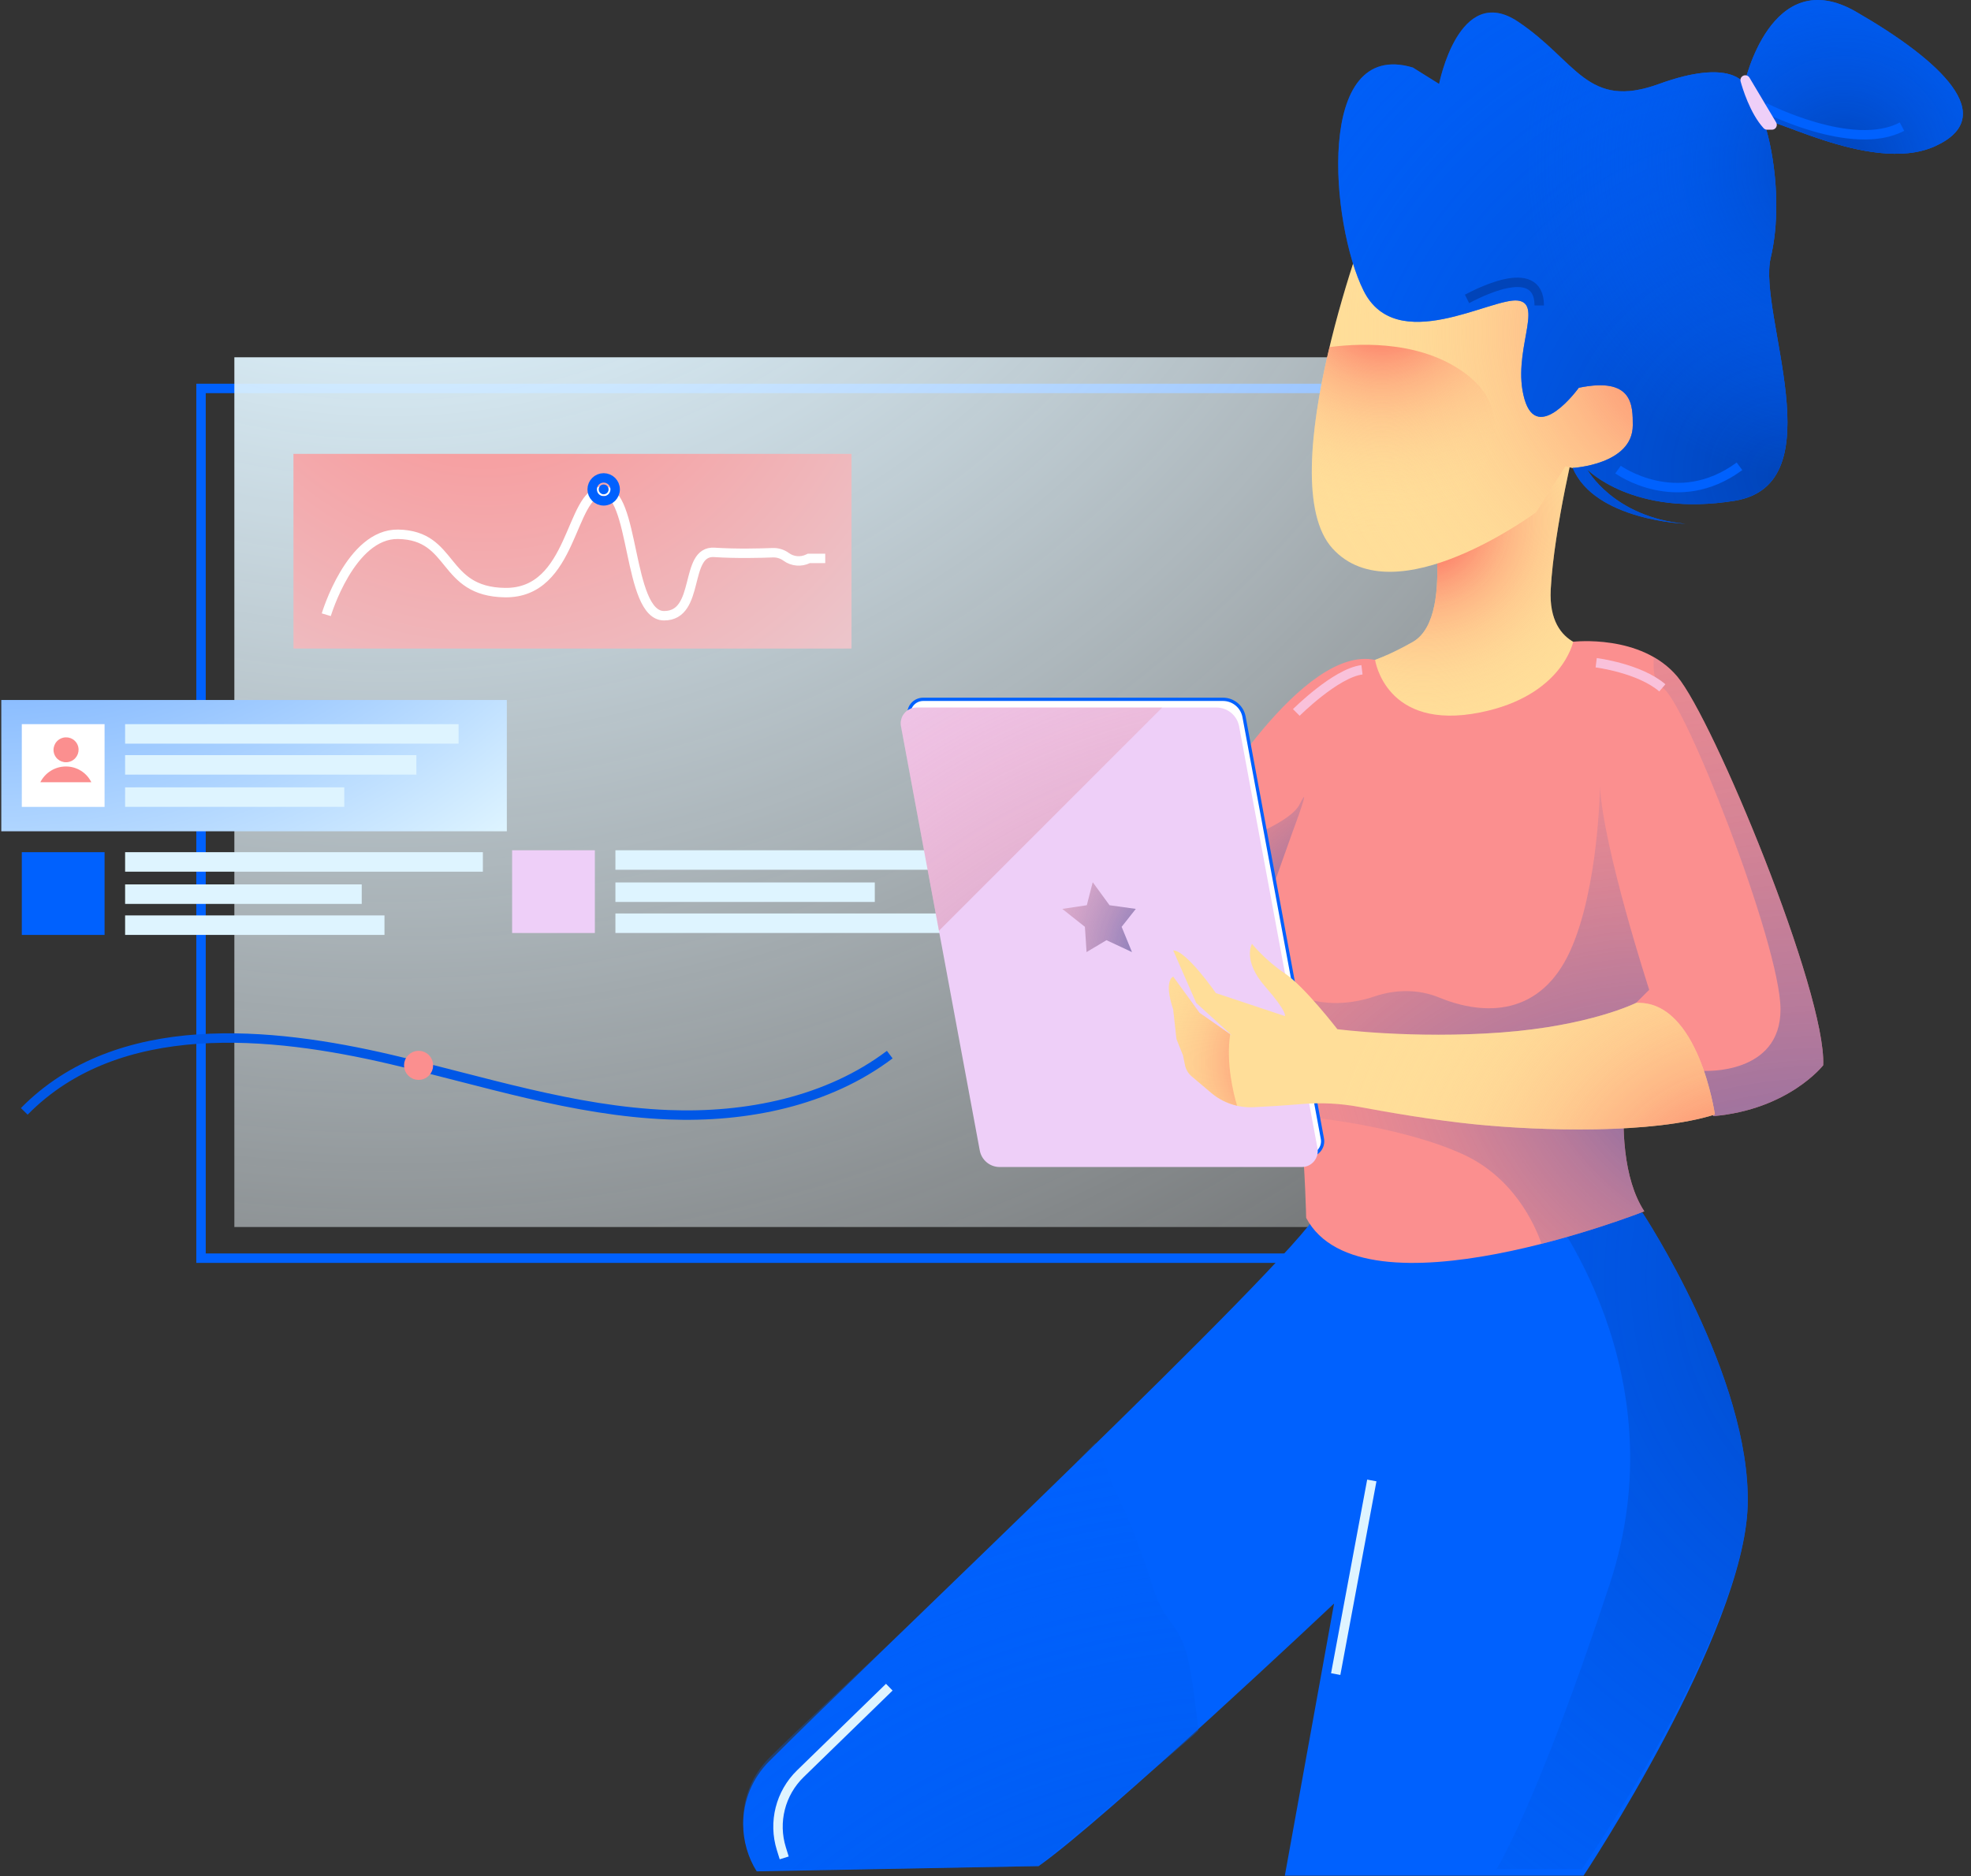 <?xml version="1.0" encoding="UTF-8"?> <svg xmlns="http://www.w3.org/2000/svg" width="209" height="199" viewBox="0 0 209 199" fill="none"><rect x="0" y="0" width="209" height="199" fill="#333333" stroke="none"/> <path d="M161.944 41.197H21.316V133.441H161.944V41.197Z" stroke="#0061FE" stroke-miterlimit="10"></path> <path d="M157.125 37.894H24.851V130.137H157.125V37.894Z" fill="url(#paint0_radial_630_1888)"></path> <path d="M90.292 68.785H31.117V49.896V48.137L33.409 48.137H90.292V68.785Z" fill="url(#paint1_radial_630_1888)"></path> <path d="M34.598 65.198C34.598 65.198 37.169 56.576 42.218 56.666C48.206 56.772 46.789 62.753 53.541 62.852C60.835 62.958 60.399 52.293 63.883 52.08C67.367 51.866 66.496 65.305 70.415 65.305C74.334 65.305 72.484 58.372 75.749 58.586C78.097 58.739 80.67 58.671 81.931 58.622C82.443 58.602 82.948 58.754 83.357 59.055L83.359 59.057C84.032 59.552 84.934 59.631 85.687 59.262L85.765 59.225H87.507" stroke="white" stroke-miterlimit="10"></path> <path d="M64.011 53.121C64.684 53.121 65.23 52.576 65.23 51.903C65.23 51.23 64.684 50.685 64.011 50.685C63.338 50.685 62.793 51.23 62.793 51.903C62.793 52.576 63.338 53.121 64.011 53.121Z" stroke="#0061FE" stroke-miterlimit="10"></path> <path d="M64.011 52.425C64.299 52.425 64.533 52.191 64.533 51.903C64.533 51.615 64.299 51.381 64.011 51.381C63.723 51.381 63.489 51.615 63.489 51.903C63.489 52.191 63.723 52.425 64.011 52.425Z" fill="#0061FE"></path> <path d="M53.743 74.241H0.137V88.165H53.743V74.241Z" fill="url(#paint2_radial_630_1888)"></path> <path d="M11.088 90.382H2.312V99.157H11.088V90.382Z" fill="#0061FE"></path> <path d="M63.078 90.179H54.303V98.954H63.078V90.179Z" fill="#EECFF8"></path> <path d="M110.864 90.179H65.257V92.246H110.864V90.179Z" fill="#DEF4FF"></path> <path d="M92.76 93.593H65.257V95.66H92.76V93.593Z" fill="#DEF4FF"></path> <path d="M100.863 96.883H65.257V98.951H100.863V96.883Z" fill="#DEF4FF"></path> <path d="M51.202 90.382H13.267V92.45H51.202V90.382Z" fill="#DEF4FF"></path> <path d="M38.357 93.8H13.267V95.868H38.357V93.8Z" fill="#DEF4FF"></path> <path d="M40.769 97.089H13.267V99.156H40.769V97.089Z" fill="#DEF4FF"></path> <path d="M36.505 83.507H13.267V85.575H36.505V83.507Z" fill="#DEF4FF"></path> <path d="M44.153 80.089H13.267V82.156H44.153V80.089Z" fill="#DEF4FF"></path> <path d="M48.629 76.804H13.267V78.871H48.629V76.804Z" fill="#DEF4FF"></path> <path d="M11.088 76.804H2.312V85.579H11.088V76.804Z" fill="white"></path> <path d="M7.556 80.722C8.223 80.415 8.517 79.629 8.212 78.967C7.907 78.305 7.12 78.018 6.452 78.325C5.785 78.632 5.492 79.417 5.796 80.079C6.101 80.741 6.889 81.029 7.556 80.722Z" fill="#FB8F8F"></path> <path d="M9.685 82.966C9.201 81.974 8.178 81.292 6.991 81.292C5.804 81.292 4.773 81.974 4.276 82.966H9.685Z" fill="#FB8F8F"></path> <path d="M2.573 117.871C12.55 107.717 28.802 109.413 41.396 112.354C51.135 114.627 60.805 117.833 70.872 118.23C79.136 118.557 87.747 116.837 94.347 111.853" stroke="#0057E6" stroke-miterlimit="10"></path> <path d="M44.386 114.036C44.963 114.036 45.43 113.568 45.43 112.992C45.43 112.415 44.963 111.947 44.386 111.947C43.809 111.947 43.342 112.415 43.342 112.992C43.342 113.568 43.809 114.036 44.386 114.036Z" fill="#FB8F8F" stroke="#FB8F8F" stroke-miterlimit="10"></path> <path d="M174.182 128.647C174.182 128.647 185.669 146.052 185.32 159.627C184.972 173.203 167.916 198.934 167.916 198.934H136.24L141.461 170.07C141.461 170.07 117.095 193.044 110.133 197.917L80.246 198.474C79.303 196.974 78.805 195.237 78.805 193.461C78.805 190.966 79.793 188.574 81.555 186.806C93.125 175.194 136.696 134.088 139.721 128.647C143.202 122.381 174.182 128.647 174.182 128.647Z" fill="#0061FE"></path> <path d="M110.133 197.917C110.133 197.917 127.189 183.645 127.078 183.51C126.841 181.477 126.42 177.724 125.922 175.723C125.031 172.151 123.42 172.05 122.32 168.535C121.126 164.727 119.705 160.985 117.944 157.399C117.45 156.393 116.931 153.964 116.145 153.027C102.569 167.062 87.74 180.251 81.555 186.458C79.793 188.226 78.805 190.618 78.805 193.113C78.805 194.885 79.257 196.908 80.197 198.412C80.197 198.412 98.442 198.11 110.133 197.917Z" fill="url(#paint3_radial_630_1888)"></path> <path d="M174.182 128.645C174.182 128.645 169.326 127.663 163.245 126.866C164.226 128.06 178.087 145.475 170.701 167.979C163.043 191.301 158.692 198.235 158.692 198.235H167.742C167.742 198.235 184.972 173.2 185.32 159.625C185.668 146.049 174.182 128.645 174.182 128.645Z" fill="url(#paint4_radial_630_1888)"></path> <path d="M151.208 51.024C151.208 51.024 154.689 65.295 149.815 68.08C144.942 70.865 142.157 70.865 142.157 70.865C142.157 70.865 144.594 77.13 155.385 77.13C166.176 77.13 169.656 68.776 169.656 68.776C169.656 68.776 164.087 69.124 164.435 62.511C164.783 55.897 167.22 46.15 167.22 46.15L151.208 51.024Z" fill="#FFDE99"></path> <path d="M151.208 51.024C151.208 51.024 154.689 65.295 149.815 68.08C144.942 70.865 142.157 70.865 142.157 70.865C142.157 70.865 144.594 77.13 155.385 77.13C166.176 77.13 169.656 68.776 169.656 68.776C169.656 68.776 164.087 69.124 164.435 62.511C164.783 55.897 167.22 46.15 167.22 46.15L151.208 51.024Z" fill="url(#paint5_radial_630_1888)"></path> <path d="M145.812 21.609C145.116 22.654 134.673 50.849 141.287 58.159C147.901 65.469 162.869 54.33 162.869 54.33L166.001 49.457C166.001 49.457 172.615 51.545 174.704 44.931C176.792 38.318 166.698 41.102 166.698 41.102L168.09 27.875L155.559 21.609H145.812Z" fill="#FFDE99"></path> <path d="M145.812 21.609C145.116 22.654 134.673 50.849 141.287 58.159C147.901 65.469 162.869 54.33 162.869 54.33L166.001 49.457C166.001 49.457 172.615 51.545 174.704 44.931C176.792 38.318 166.698 41.102 166.698 41.102L168.09 27.875L155.559 21.609H145.812Z" fill="url(#paint6_radial_630_1888)"></path> <path d="M167.411 41.127C167.411 41.127 163.043 47.194 161.65 42.32C160.258 37.447 163.739 32.226 160.954 31.878C158.169 31.53 148.075 37.795 144.594 30.834C141.113 23.872 139.373 4.031 149.815 7.163L152.6 8.904C152.6 8.904 154.689 -1.887 160.954 2.29C167.22 6.467 168.264 11.688 175.922 8.904C183.58 6.119 184.972 8.904 184.972 8.904C184.972 8.904 187.757 -3.975 196.807 1.246C205.858 6.467 212.123 12.385 205.162 15.518C198.2 18.65 186.365 11.34 187.061 13.081C187.757 14.821 189.149 21.435 187.757 27.353C186.365 33.27 194.719 51.371 183.928 53.111C173.137 54.852 168.288 49.77 168.288 49.77C168.288 49.77 171.049 54.852 178.707 55.548C178.707 55.548 169.103 55.203 166.771 49.63C166.771 49.63 173.137 49.282 173.137 45.105C173.137 43.017 173.169 39.932 167.411 41.127Z" fill="#0061FE"></path> <path d="M167.411 41.127C167.411 41.127 163.043 47.194 161.65 42.32C160.258 37.447 163.739 32.226 160.954 31.878C158.169 31.53 148.075 37.795 144.594 30.834C141.113 23.872 139.373 4.031 149.815 7.163L152.6 8.904C152.6 8.904 154.689 -1.887 160.954 2.29C167.22 6.467 168.264 11.688 175.922 8.904C183.58 6.119 184.972 8.904 184.972 8.904C184.972 8.904 187.757 -3.975 196.807 1.246C205.858 6.467 212.123 12.385 205.162 15.518C198.2 18.65 186.365 11.34 187.061 13.081C187.757 14.821 189.149 21.435 187.757 27.353C186.365 33.27 194.719 51.371 183.928 53.111C173.137 54.852 168.288 49.77 168.288 49.77C168.288 49.77 171.049 54.852 178.707 55.548C178.707 55.548 169.103 55.203 166.771 49.63C166.771 49.63 173.137 49.282 173.137 45.105C173.137 43.017 173.169 39.932 167.411 41.127Z" fill="url(#paint7_radial_630_1888)"></path> <path d="M167.411 41.127C167.411 41.127 163.043 47.194 161.65 42.32C160.258 37.447 163.739 32.226 160.954 31.878C158.169 31.53 148.075 37.795 144.594 30.834C141.113 23.872 139.373 4.031 149.815 7.163L152.6 8.904C152.6 8.904 154.689 -1.887 160.954 2.29C167.22 6.467 168.264 11.688 175.922 8.904C183.58 6.119 184.972 8.904 184.972 8.904C184.972 8.904 187.757 -3.975 196.807 1.246C205.858 6.467 212.123 12.385 205.162 15.518C198.2 18.65 186.365 11.34 187.061 13.081C187.757 14.821 189.149 21.435 187.757 27.353C186.365 33.27 194.719 51.371 183.928 53.111C173.137 54.852 168.288 49.77 168.288 49.77C168.288 49.77 171.049 54.852 178.707 55.548C178.707 55.548 169.103 55.203 166.771 49.63C166.771 49.63 173.137 49.282 173.137 45.105C173.137 43.017 173.169 39.932 167.411 41.127Z" fill="url(#paint8_radial_630_1888)"></path> <path d="M155.733 39.883C151.173 36.235 144.817 36.322 140.977 36.812C139.306 43.806 138.252 51.523 140.013 56.02L144.594 56.939L154.34 53.806C154.34 53.806 162.695 45.452 155.733 39.883Z" fill="url(#paint9_radial_630_1888)"></path> <path d="M187.11 11.39C187.11 11.39 196.459 16.214 201.681 13.43" stroke="#0061FE" stroke-miterlimit="10"></path> <path d="M184.569 8.633C184.743 9.273 185.557 12.016 187.009 13.597C187.106 13.701 187.242 13.757 187.385 13.757H187.893C188.293 13.757 188.54 13.322 188.335 12.977L185.508 8.233C185.275 7.843 184.687 7.923 184.569 8.361C184.544 8.452 184.544 8.546 184.569 8.633Z" fill="#EECFF8"></path> <path d="M171.571 49.804C171.571 49.804 177.836 54.329 184.45 49.456" stroke="#0061FE" stroke-miterlimit="10"></path> <path d="M155.559 31.702C156.255 31.354 163.217 27.525 163.217 32.399" stroke="#0144B9" stroke-miterlimit="10"></path> <path d="M166.816 68.064C166.816 68.064 174.007 67.208 177.836 71.733C181.665 76.259 193.675 105.324 193.326 112.982C193.326 112.982 189.672 117.681 181.665 118.377C181.665 118.377 178.881 106.542 173.659 106.542C173.659 106.542 169.83 121.51 174.356 128.472C174.356 128.472 144.42 140.307 138.502 129.168C138.502 129.168 138.154 110.719 135.021 103.758C131.889 96.796 127.886 85.831 127.886 85.831C127.886 85.831 138.106 68.336 145.812 69.993C145.812 69.993 146.905 77.571 156.951 75.562C165.653 73.822 166.816 68.064 166.816 68.064Z" fill="#FB8F8F"></path> <path d="M172.295 115.071H137.98L137.872 118.378C137.876 118.378 148.075 119.248 155.037 122.381C160.498 124.839 162.747 129.865 163.46 131.919C169.576 130.359 174.356 128.473 174.356 128.473C172.121 125.037 171.922 119.645 172.295 115.071Z" fill="url(#paint10_radial_630_1888)"></path> <path d="M137.806 85.309C136.87 87.182 131.997 89.055 128.906 90.081C130.152 92.88 131.676 96.298 133.072 99.414L137.11 88.094C137.11 88.094 139.199 82.524 137.806 85.309Z" fill="url(#paint11_radial_630_1888)"></path> <path d="M166.524 100.799C163.391 107.761 157.463 107.792 152.607 105.798C150.431 104.903 147.991 104.92 145.764 105.676C143.226 106.532 139.78 106.925 136.24 104.976C135.913 104.795 135.606 104.618 135.307 104.44C136.146 106.609 136.769 109.623 137.228 112.805L146.334 114.375C146.334 114.375 172.939 109.947 173.04 109.376C173.141 108.805 173.485 106.368 173.485 106.368L174.878 104.976C174.878 104.976 170.005 90.008 169.656 83.394C169.656 83.394 169.528 94.126 166.524 100.799Z" fill="url(#paint12_radial_630_1888)"></path> <path d="M106.698 122.555C105.747 122.555 104.933 121.876 104.759 120.943L96.405 75.956C96.321 75.514 96.439 75.062 96.728 74.713C97.017 74.365 97.438 74.167 97.891 74.167H129.685C130.778 74.167 131.718 74.947 131.92 76.026L140.229 120.766C140.313 121.208 140.194 121.66 139.905 122.008C139.616 122.357 139.195 122.555 138.743 122.555H106.698Z" fill="white"></path> <path d="M129.682 74.344C130.691 74.344 131.561 75.065 131.746 76.06L140.055 120.8C140.128 121.194 140.024 121.594 139.769 121.897C139.515 122.203 139.139 122.377 138.743 122.377H106.701C105.834 122.377 105.093 121.757 104.933 120.908L96.579 75.921C96.505 75.528 96.61 75.127 96.864 74.825C97.118 74.518 97.494 74.344 97.891 74.344H129.682ZM129.682 73.996H97.887C96.832 73.996 96.039 74.953 96.23 75.987L104.585 120.974C104.773 121.991 105.66 122.729 106.694 122.729H138.736C139.79 122.729 140.584 121.771 140.393 120.738L132.084 75.998C131.871 74.838 130.858 73.996 129.682 73.996Z" fill="#0061FE"></path> <path d="M138.043 123.774H106.001C104.967 123.774 104.08 123.036 103.892 122.019L95.538 77.032C95.346 75.995 96.14 75.041 97.195 75.041H128.989C130.169 75.041 131.179 75.883 131.394 77.043L139.703 121.783C139.891 122.816 139.098 123.774 138.043 123.774Z" fill="#EECFF8"></path> <path d="M99.562 98.718L123.239 75.041H97.191C96.136 75.041 95.343 75.998 95.534 77.032L99.562 98.718Z" fill="url(#paint13_radial_630_1888)"></path> <path d="M175.362 69.698C175.275 71.289 175.452 72.681 176.27 72.953C178.359 73.649 188.801 100.104 188.801 107.066C188.801 114.027 180.68 113.575 180.68 113.575L180.496 114.595C181.269 116.694 181.665 118.379 181.665 118.379C189.672 117.682 193.326 112.983 193.326 112.983C193.675 105.325 181.665 76.26 177.836 71.735C177.109 70.875 176.26 70.21 175.362 69.698Z" fill="url(#paint14_radial_630_1888)"></path> <path d="M173.485 106.37C173.485 106.37 168.612 108.807 159.214 109.503C149.815 110.199 141.809 109.155 141.809 109.155C141.809 109.155 138.328 104.63 136.24 103.237C134.151 101.845 132.759 100.104 132.759 100.104C132.759 100.104 131.715 101.845 134.151 104.63C136.588 107.414 136.24 107.762 136.24 107.762L128.93 105.326C128.93 105.326 125.797 100.801 124.405 100.801L126.841 106.37L130.67 109.851L127.189 107.414L124.405 103.585C124.405 103.585 123.36 103.933 124.405 107.066L124.753 110.199L125.449 111.94L125.651 112.942C125.748 113.422 126.002 113.854 126.375 114.167L128.436 115.911C129.678 116.962 131.273 117.505 132.898 117.432C134.176 117.373 135.916 117.272 138.081 117.091C140.097 116.924 142.126 117.029 144.117 117.398C147.177 117.968 152.078 118.814 156.432 119.249C163.394 119.946 175.229 120.294 181.843 118.205C181.84 118.205 180.099 106.022 173.485 106.37Z" fill="#FFDE99"></path> <path d="M173.485 106.37C173.485 106.37 168.612 108.807 159.214 109.503C149.815 110.199 141.809 109.155 141.809 109.155C141.809 109.155 138.328 104.63 136.24 103.237C134.151 101.845 132.759 100.104 132.759 100.104C132.759 100.104 131.715 101.845 134.151 104.63C136.588 107.414 136.24 107.762 136.24 107.762L128.93 105.326C128.93 105.326 125.797 100.801 124.405 100.801L126.841 106.37L130.67 109.851L127.189 107.414L124.405 103.585C124.405 103.585 123.36 103.933 124.405 107.066L124.753 110.199L125.449 111.94L125.651 112.942C125.748 113.422 126.002 113.854 126.375 114.167L128.436 115.911C129.678 116.962 131.273 117.505 132.898 117.432C134.176 117.373 135.916 117.272 138.081 117.091C140.097 116.924 142.126 117.029 144.117 117.398C147.177 117.968 152.078 118.814 156.432 119.249C163.394 119.946 175.229 120.294 181.843 118.205C181.84 118.205 180.099 106.022 173.485 106.37Z" fill="url(#paint15_radial_630_1888)"></path> <path d="M130.441 109.686L128.056 108.015L127.189 107.413L124.405 103.584C124.405 103.584 123.36 103.932 124.405 107.065L124.753 110.198L125.449 111.938L125.651 112.941C125.748 113.421 126.002 113.853 126.375 114.166L128.436 115.91C129.233 116.585 130.176 117.048 131.179 117.274C130.796 115.997 129.988 112.801 130.441 109.686Z" fill="url(#paint16_radial_630_1888)"></path> <path d="M169.256 70.29C169.256 70.29 173.834 70.864 176.27 72.953" stroke="#F9C1DA" stroke-miterlimit="10"></path> <path d="M137.458 75.563C137.458 75.563 141.635 71.386 144.42 71.038" stroke="#F9C1DA" stroke-miterlimit="10"></path> <path d="M115.87 93.568L117.652 96.008L120.436 96.398L118.936 98.299L120.033 100.979L117.325 99.716L115.215 100.979L115.041 98.299L112.643 96.398L115.243 96.008L115.87 93.568Z" fill="url(#paint17_radial_630_1888)"></path> <path d="M145.464 157.016L141.635 177.553" stroke="#DEF4FF" stroke-miterlimit="10"></path> <path d="M83.156 197.047L82.853 196.072C81.973 193.252 82.752 190.179 84.869 188.118L94.298 178.942" stroke="#DEF4FF" stroke-miterlimit="10"></path> <defs> <radialGradient id="paint0_radial_630_1888" cx="0" cy="0" r="1" gradientUnits="userSpaceOnUse" gradientTransform="translate(41.175 -28.445) scale(261.156 261.156)"> <stop offset="0.201" stop-color="#DEF4FF"></stop> <stop offset="1" stop-color="white" stop-opacity="0"></stop> </radialGradient> <radialGradient id="paint1_radial_630_1888" cx="0" cy="0" r="1" gradientUnits="userSpaceOnUse" gradientTransform="translate(51.468 27.92) scale(100.606 101.209)"> <stop offset="0.04" stop-color="#FB8F8F"></stop> <stop offset="1" stop-color="#DEF4FF"></stop> </radialGradient> <radialGradient id="paint2_radial_630_1888" cx="0" cy="0" r="1" gradientUnits="userSpaceOnUse" gradientTransform="translate(-3.373 9.584) scale(97.577 97.577)"> <stop offset="0.099" stop-color="#0061FE"></stop> <stop offset="0.995" stop-color="#DEF4FF"></stop> </radialGradient> <radialGradient id="paint3_radial_630_1888" cx="0" cy="0" r="1" gradientUnits="userSpaceOnUse" gradientTransform="translate(133.812 255.864) scale(128.96 128.96)"> <stop stop-color="#0144B9"></stop> <stop offset="0.017" stop-color="#0145BB" stop-opacity="0.983"></stop> <stop offset="0.268" stop-color="#0151D8" stop-opacity="0.731"></stop> <stop offset="0.517" stop-color="#005AED" stop-opacity="0.48"></stop> <stop offset="0.761" stop-color="#005FFA" stop-opacity="0.235"></stop> <stop offset="0.995" stop-color="#0061FE" stop-opacity="0"></stop> </radialGradient> <radialGradient id="paint4_radial_630_1888" cx="0" cy="0" r="1" gradientUnits="userSpaceOnUse" gradientTransform="translate(207.99 135.656) scale(139.427 139.427)"> <stop stop-color="#0144B9"></stop> <stop offset="0.017" stop-color="#0145BB" stop-opacity="0.983"></stop> <stop offset="0.268" stop-color="#0151D8" stop-opacity="0.731"></stop> <stop offset="0.517" stop-color="#005AED" stop-opacity="0.48"></stop> <stop offset="0.761" stop-color="#005FFA" stop-opacity="0.235"></stop> <stop offset="0.995" stop-color="#0061FE" stop-opacity="0"></stop> </radialGradient> <radialGradient id="paint5_radial_630_1888" cx="0" cy="0" r="1" gradientUnits="userSpaceOnUse" gradientTransform="translate(150.878 55.296) scale(24.557 24.557)"> <stop stop-color="#FA404B"></stop> <stop offset="0.025" stop-color="#FA484F" stop-opacity="0.975"></stop> <stop offset="0.191" stop-color="#FC7565" stop-opacity="0.808"></stop> <stop offset="0.357" stop-color="#FD9B78" stop-opacity="0.641"></stop> <stop offset="0.522" stop-color="#FEB886" stop-opacity="0.476"></stop> <stop offset="0.684" stop-color="#FECD91" stop-opacity="0.312"></stop> <stop offset="0.843" stop-color="#FFDA97" stop-opacity="0.153"></stop> <stop offset="0.995" stop-color="#FFDE99" stop-opacity="0"></stop> </radialGradient> <radialGradient id="paint6_radial_630_1888" cx="0" cy="0" r="1" gradientUnits="userSpaceOnUse" gradientTransform="translate(182.052 35.201) scale(45.841 45.841)"> <stop stop-color="#FA404B"></stop> <stop offset="0.142" stop-color="#FB695F" stop-opacity="0.744"></stop> <stop offset="0.191" stop-color="#FB7665" stop-opacity="0.701"></stop> <stop offset="0.356" stop-color="#FD9B78" stop-opacity="0.557"></stop> <stop offset="0.521" stop-color="#FEB886" stop-opacity="0.413"></stop> <stop offset="0.683" stop-color="#FECD91" stop-opacity="0.272"></stop> <stop offset="0.843" stop-color="#FFDA97" stop-opacity="0.133"></stop> <stop offset="0.995" stop-color="#FFDE99" stop-opacity="0"></stop> </radialGradient> <radialGradient id="paint7_radial_630_1888" cx="0" cy="0" r="1" gradientUnits="userSpaceOnUse" gradientTransform="translate(189.043 50.37) scale(110.42)"> <stop stop-color="#0144B9"></stop> <stop offset="0.017" stop-color="#0145BB" stop-opacity="0.983"></stop> <stop offset="0.268" stop-color="#0151D8" stop-opacity="0.731"></stop> <stop offset="0.517" stop-color="#005AED" stop-opacity="0.48"></stop> <stop offset="0.761" stop-color="#005FFA" stop-opacity="0.235"></stop> <stop offset="0.995" stop-color="#0061FE" stop-opacity="0"></stop> </radialGradient> <radialGradient id="paint8_radial_630_1888" cx="0" cy="0" r="1" gradientUnits="userSpaceOnUse" gradientTransform="translate(195.463 17.394) scale(34.362 34.362)"> <stop stop-color="#0144B9"></stop> <stop offset="0.017" stop-color="#0145BB" stop-opacity="0.983"></stop> <stop offset="0.268" stop-color="#0151D8" stop-opacity="0.731"></stop> <stop offset="0.517" stop-color="#005AED" stop-opacity="0.48"></stop> <stop offset="0.761" stop-color="#005FFA" stop-opacity="0.235"></stop> <stop offset="0.995" stop-color="#0061FE" stop-opacity="0"></stop> </radialGradient> <radialGradient id="paint9_radial_630_1888" cx="0" cy="0" r="1" gradientUnits="userSpaceOnUse" gradientTransform="translate(146.569 31.375) scale(25.558 25.557)"> <stop stop-color="#FA404B"></stop> <stop offset="0.025" stop-color="#FA484F" stop-opacity="0.975"></stop> <stop offset="0.191" stop-color="#FC7565" stop-opacity="0.808"></stop> <stop offset="0.357" stop-color="#FD9B78" stop-opacity="0.641"></stop> <stop offset="0.522" stop-color="#FEB886" stop-opacity="0.476"></stop> <stop offset="0.684" stop-color="#FECD91" stop-opacity="0.312"></stop> <stop offset="0.843" stop-color="#FFDA97" stop-opacity="0.153"></stop> <stop offset="0.995" stop-color="#FFDE99" stop-opacity="0"></stop> </radialGradient> <radialGradient id="paint10_radial_630_1888" cx="0" cy="0" r="1" gradientUnits="userSpaceOnUse" gradientTransform="translate(189.439 104.585) scale(80.622 80.622)"> <stop stop-color="#0144B9"></stop> <stop offset="0.096" stop-color="#2E51B1" stop-opacity="0.903"></stop> <stop offset="0.227" stop-color="#6462A8" stop-opacity="0.771"></stop> <stop offset="0.358" stop-color="#926FA1" stop-opacity="0.638"></stop> <stop offset="0.489" stop-color="#B87B9A" stop-opacity="0.506"></stop> <stop offset="0.618" stop-color="#D58495" stop-opacity="0.375"></stop> <stop offset="0.746" stop-color="#EA8A92" stop-opacity="0.246"></stop> <stop offset="0.87" stop-color="#F78E90" stop-opacity="0.12"></stop> <stop offset="0.989" stop-color="#FB8F8F" stop-opacity="0"></stop> </radialGradient> <radialGradient id="paint11_radial_630_1888" cx="0" cy="0" r="1" gradientUnits="userSpaceOnUse" gradientTransform="translate(146.041 100.891) scale(37.291 37.291)"> <stop stop-color="#0144B9"></stop> <stop offset="0.096" stop-color="#2E51B1" stop-opacity="0.903"></stop> <stop offset="0.227" stop-color="#6462A8" stop-opacity="0.771"></stop> <stop offset="0.358" stop-color="#926FA1" stop-opacity="0.638"></stop> <stop offset="0.489" stop-color="#B87B9A" stop-opacity="0.506"></stop> <stop offset="0.618" stop-color="#D58495" stop-opacity="0.375"></stop> <stop offset="0.746" stop-color="#EA8A92" stop-opacity="0.246"></stop> <stop offset="0.87" stop-color="#F78E90" stop-opacity="0.12"></stop> <stop offset="0.989" stop-color="#FB8F8F" stop-opacity="0"></stop> </radialGradient> <radialGradient id="paint12_radial_630_1888" cx="0" cy="0" r="1" gradientUnits="userSpaceOnUse" gradientTransform="translate(175.984 144.156) scale(105.205 105.205)"> <stop stop-color="#0144B9"></stop> <stop offset="0.096" stop-color="#2E51B1" stop-opacity="0.903"></stop> <stop offset="0.227" stop-color="#6462A8" stop-opacity="0.771"></stop> <stop offset="0.358" stop-color="#926FA1" stop-opacity="0.638"></stop> <stop offset="0.489" stop-color="#B87B9A" stop-opacity="0.506"></stop> <stop offset="0.618" stop-color="#D58495" stop-opacity="0.375"></stop> <stop offset="0.746" stop-color="#EA8A92" stop-opacity="0.246"></stop> <stop offset="0.87" stop-color="#F78E90" stop-opacity="0.12"></stop> <stop offset="0.989" stop-color="#FB8F8F" stop-opacity="0"></stop> </radialGradient> <radialGradient id="paint13_radial_630_1888" cx="0" cy="0" r="1" gradientUnits="userSpaceOnUse" gradientTransform="translate(139.314 146.663) scale(102.272 102.272)"> <stop stop-color="#0144B9"></stop> <stop offset="0.096" stop-color="#2E51B1" stop-opacity="0.903"></stop> <stop offset="0.227" stop-color="#6462A8" stop-opacity="0.771"></stop> <stop offset="0.358" stop-color="#926FA1" stop-opacity="0.638"></stop> <stop offset="0.489" stop-color="#B87B9A" stop-opacity="0.506"></stop> <stop offset="0.618" stop-color="#D58495" stop-opacity="0.375"></stop> <stop offset="0.746" stop-color="#EA8A92" stop-opacity="0.246"></stop> <stop offset="0.87" stop-color="#F78E90" stop-opacity="0.12"></stop> <stop offset="0.989" stop-color="#FB8F8F" stop-opacity="0"></stop> </radialGradient> <radialGradient id="paint14_radial_630_1888" cx="0" cy="0" r="1" gradientUnits="userSpaceOnUse" gradientTransform="translate(193.837 165.178) scale(165.215 165.215)"> <stop stop-color="#0144B9"></stop> <stop offset="0.096" stop-color="#2E51B1" stop-opacity="0.903"></stop> <stop offset="0.227" stop-color="#6462A8" stop-opacity="0.771"></stop> <stop offset="0.358" stop-color="#926FA1" stop-opacity="0.638"></stop> <stop offset="0.489" stop-color="#B87B9A" stop-opacity="0.506"></stop> <stop offset="0.618" stop-color="#D58495" stop-opacity="0.375"></stop> <stop offset="0.746" stop-color="#EA8A92" stop-opacity="0.246"></stop> <stop offset="0.87" stop-color="#F78E90" stop-opacity="0.12"></stop> <stop offset="0.989" stop-color="#FB8F8F" stop-opacity="0"></stop> </radialGradient> <radialGradient id="paint15_radial_630_1888" cx="0" cy="0" r="1" gradientUnits="userSpaceOnUse" gradientTransform="translate(185.614 130.572) scale(46.208 46.208)"> <stop stop-color="#FA404B"></stop> <stop offset="0.025" stop-color="#FA484F" stop-opacity="0.975"></stop> <stop offset="0.191" stop-color="#FC7565" stop-opacity="0.808"></stop> <stop offset="0.357" stop-color="#FD9B78" stop-opacity="0.641"></stop> <stop offset="0.522" stop-color="#FEB886" stop-opacity="0.476"></stop> <stop offset="0.684" stop-color="#FECD91" stop-opacity="0.312"></stop> <stop offset="0.843" stop-color="#FFDA97" stop-opacity="0.153"></stop> <stop offset="0.995" stop-color="#FFDE99" stop-opacity="0"></stop> </radialGradient> <radialGradient id="paint16_radial_630_1888" cx="0" cy="0" r="1" gradientUnits="userSpaceOnUse" gradientTransform="translate(137.599 112.719) scale(20.185 20.185)"> <stop stop-color="#FA404B"></stop> <stop offset="0.025" stop-color="#FA484F" stop-opacity="0.975"></stop> <stop offset="0.191" stop-color="#FC7565" stop-opacity="0.808"></stop> <stop offset="0.357" stop-color="#FD9B78" stop-opacity="0.641"></stop> <stop offset="0.522" stop-color="#FEB886" stop-opacity="0.476"></stop> <stop offset="0.684" stop-color="#FECD91" stop-opacity="0.312"></stop> <stop offset="0.843" stop-color="#FFDA97" stop-opacity="0.153"></stop> <stop offset="0.995" stop-color="#FFDE99" stop-opacity="0"></stop> </radialGradient> <radialGradient id="paint17_radial_630_1888" cx="0" cy="0" r="1" gradientUnits="userSpaceOnUse" gradientTransform="translate(128.146 101.716) scale(30.643 30.643)"> <stop stop-color="#0144B9"></stop> <stop offset="0.096" stop-color="#2E51B1" stop-opacity="0.903"></stop> <stop offset="0.227" stop-color="#6462A8" stop-opacity="0.771"></stop> <stop offset="0.358" stop-color="#926FA1" stop-opacity="0.638"></stop> <stop offset="0.489" stop-color="#B87B9A" stop-opacity="0.506"></stop> <stop offset="0.618" stop-color="#D58495" stop-opacity="0.375"></stop> <stop offset="0.746" stop-color="#EA8A92" stop-opacity="0.246"></stop> <stop offset="0.87" stop-color="#F78E90" stop-opacity="0.12"></stop> <stop offset="0.989" stop-color="#FB8F8F" stop-opacity="0"></stop> </radialGradient> </defs> </svg> 